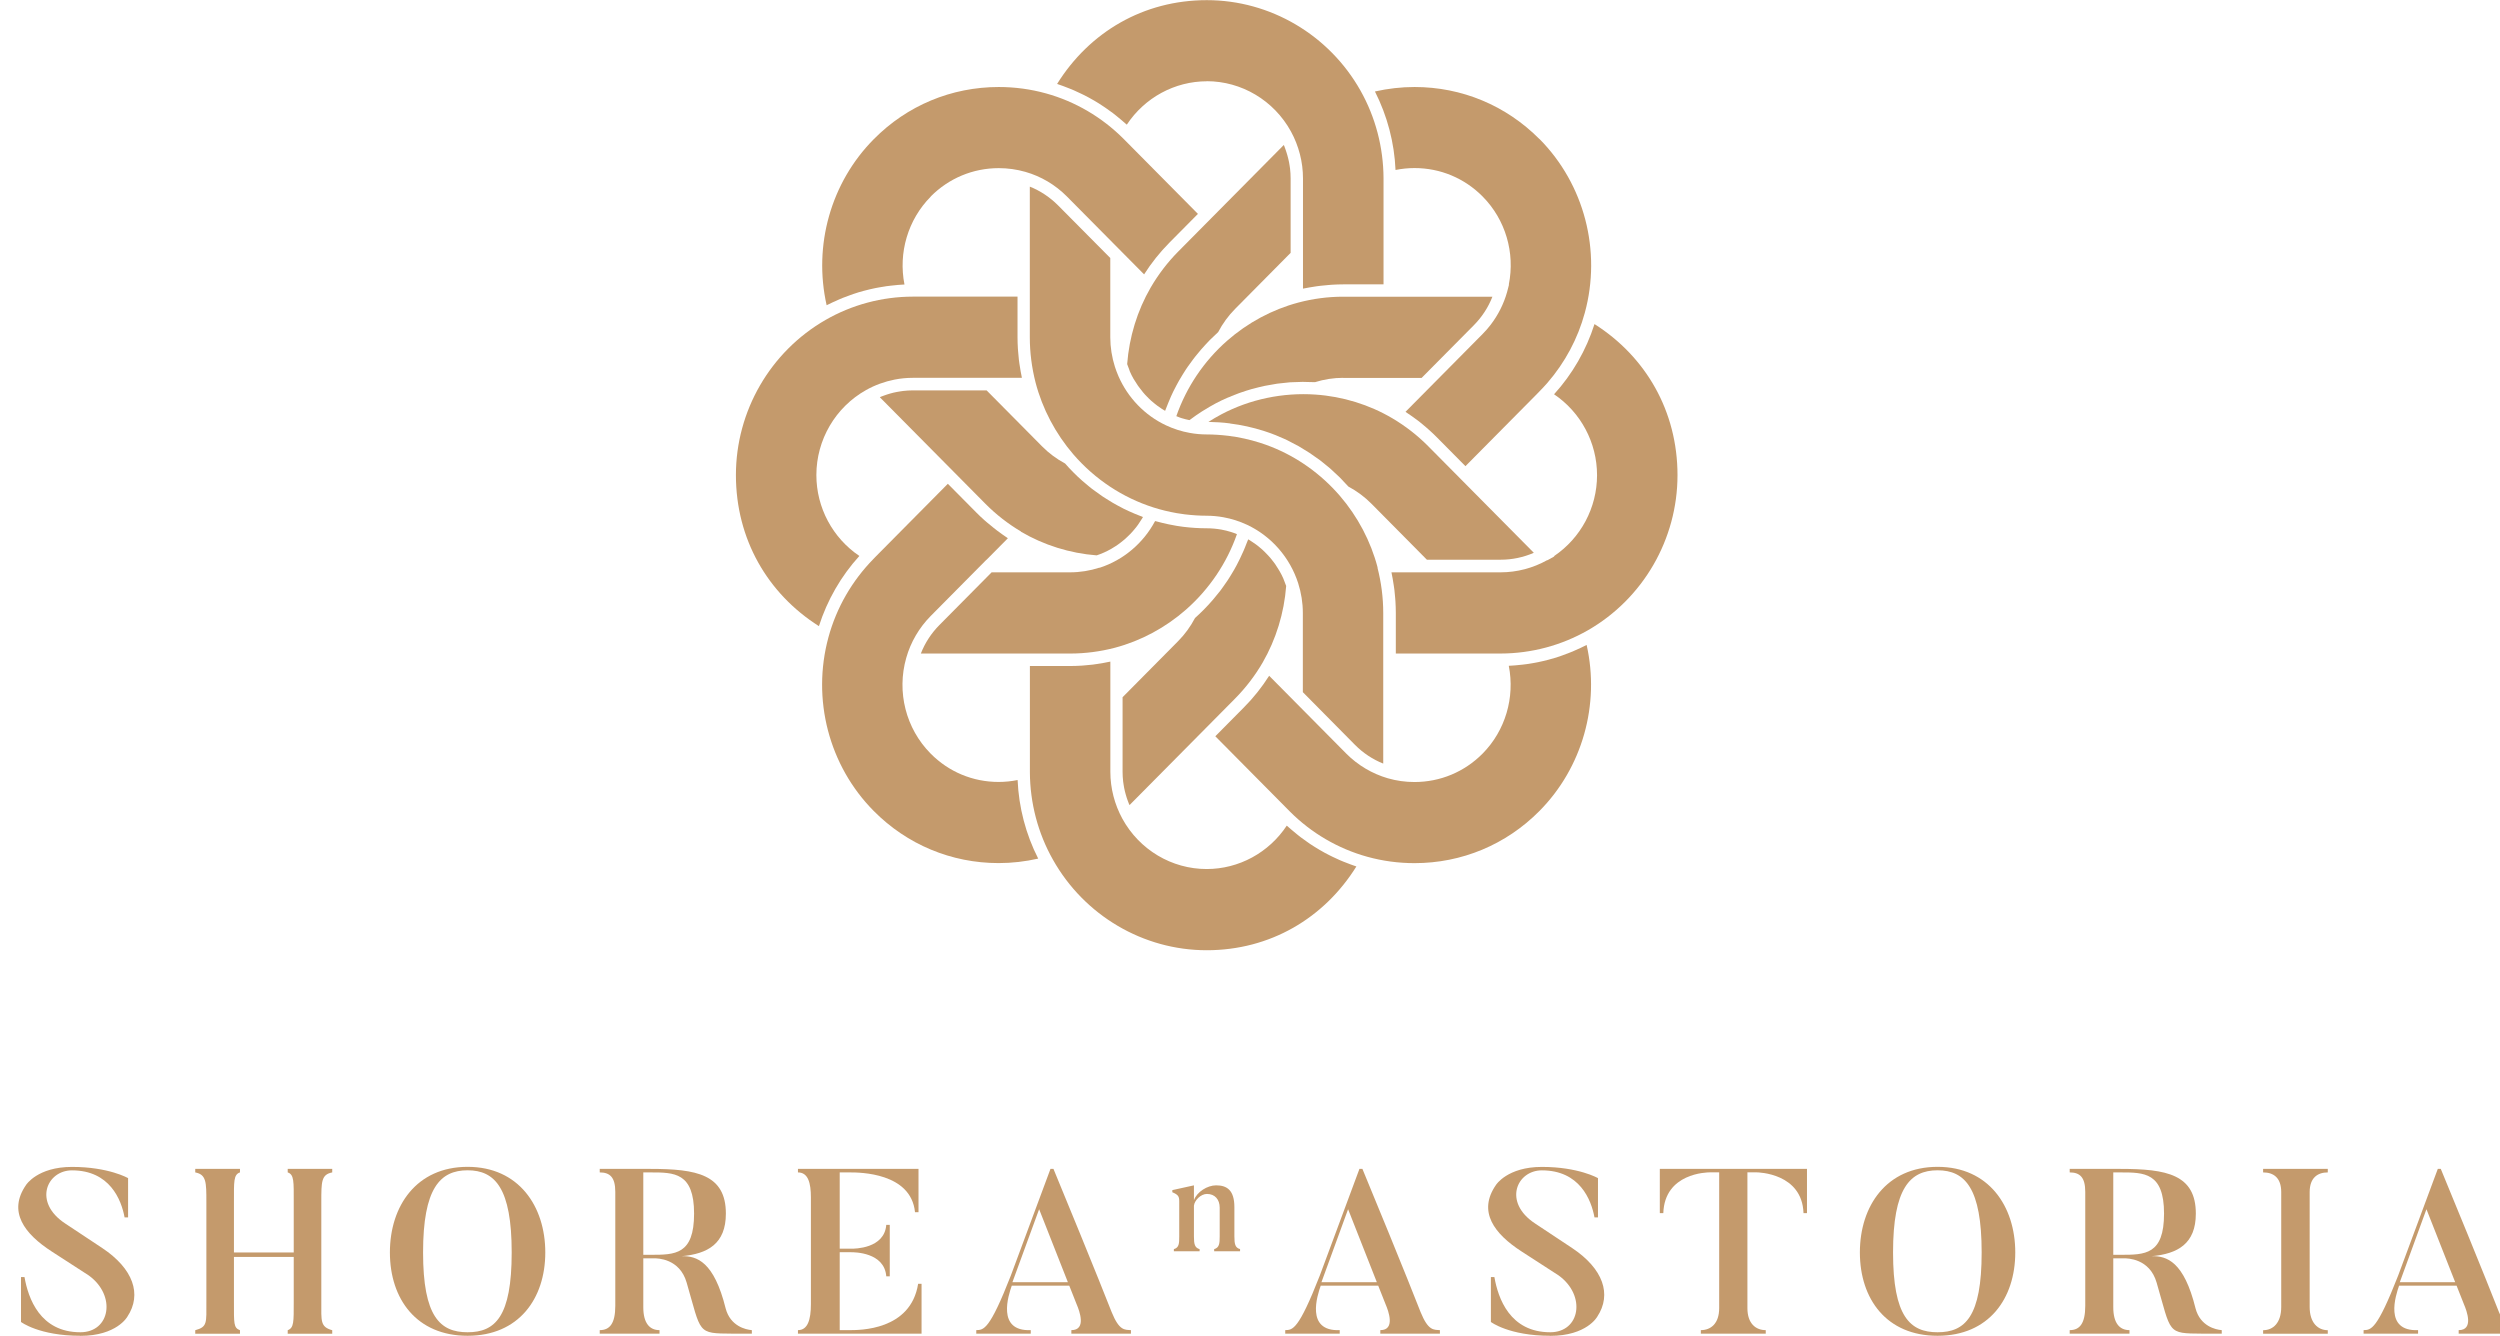 <svg xmlns="http://www.w3.org/2000/svg" width="204" height="109" viewBox="0 0 204 109" fill="none"><g clip-path="url(#clip0_1613_7334)"><path d="M92.166 30.237C92.166 30.237 92.184 30.285 92.196 30.309C92.285 30.519 92.386 30.717 92.499 30.914C92.535 30.974 92.57 31.028 92.606 31.082C92.689 31.22 92.772 31.352 92.861 31.478C92.909 31.549 92.962 31.609 93.01 31.675C93.093 31.789 93.182 31.903 93.271 32.011C93.33 32.077 93.389 32.143 93.443 32.209C93.538 32.31 93.633 32.406 93.728 32.502C93.793 32.562 93.858 32.628 93.924 32.688C94.025 32.778 94.131 32.867 94.238 32.951C94.304 33.005 94.375 33.059 94.446 33.113C94.565 33.197 94.683 33.281 94.802 33.359C94.868 33.401 94.933 33.449 95.004 33.485C95.028 33.497 95.052 33.509 95.075 33.521C95.105 33.443 95.135 33.371 95.164 33.293C95.218 33.155 95.271 33.017 95.331 32.873C95.402 32.694 95.479 32.52 95.556 32.34C95.615 32.203 95.681 32.071 95.746 31.933C95.829 31.759 95.918 31.591 96.013 31.418C96.085 31.286 96.15 31.154 96.227 31.028C96.322 30.855 96.429 30.693 96.53 30.525C96.607 30.405 96.678 30.279 96.761 30.16C96.874 29.986 96.993 29.818 97.117 29.656C97.195 29.548 97.272 29.434 97.355 29.327C97.491 29.141 97.64 28.967 97.788 28.788C97.859 28.704 97.925 28.614 98.002 28.53C98.228 28.272 98.459 28.021 98.696 27.775C98.714 27.757 98.732 27.739 98.75 27.721C98.964 27.511 99.183 27.302 99.403 27.098C99.771 26.397 100.234 25.762 100.786 25.205L105.315 20.633V14.552C105.315 14.283 105.298 14.019 105.268 13.755C105.256 13.671 105.244 13.588 105.232 13.51C105.203 13.324 105.173 13.144 105.125 12.964C105.102 12.874 105.078 12.779 105.054 12.689C105.007 12.515 104.947 12.341 104.888 12.168C104.858 12.084 104.829 12.006 104.799 11.922C104.787 11.892 104.769 11.862 104.757 11.832L96.15 20.519C95.277 21.4 94.517 22.395 93.894 23.467C92.802 25.348 92.143 27.505 91.977 29.71C92.036 29.884 92.101 30.064 92.172 30.231L92.166 30.237Z" fill="#C49A6C"></path><path d="M104.756 47.307C104.756 47.307 104.739 47.253 104.727 47.223C104.638 47.019 104.537 46.816 104.424 46.624C104.388 46.564 104.347 46.504 104.311 46.438C104.234 46.306 104.151 46.181 104.068 46.055C104.02 45.983 103.967 45.917 103.913 45.845C103.83 45.737 103.747 45.629 103.658 45.522C103.599 45.45 103.533 45.384 103.474 45.318C103.385 45.222 103.296 45.126 103.201 45.036C103.136 44.97 103.065 44.91 102.999 44.844C102.898 44.755 102.797 44.671 102.696 44.587C102.625 44.533 102.554 44.473 102.477 44.419C102.364 44.335 102.251 44.263 102.133 44.185C102.061 44.138 101.99 44.09 101.919 44.048C101.895 44.036 101.871 44.024 101.854 44.012C101.824 44.084 101.794 44.156 101.764 44.227C101.711 44.371 101.652 44.521 101.592 44.665C101.521 44.839 101.45 45.012 101.367 45.18C101.307 45.318 101.242 45.456 101.177 45.593C101.094 45.767 101.005 45.935 100.916 46.109C100.844 46.24 100.779 46.372 100.702 46.498C100.601 46.672 100.5 46.84 100.393 47.013C100.316 47.133 100.245 47.253 100.168 47.367C100.049 47.547 99.924 47.72 99.8 47.894C99.728 47.996 99.651 48.104 99.574 48.206C99.426 48.397 99.271 48.589 99.111 48.775C99.052 48.847 98.992 48.925 98.927 48.996C98.488 49.5 98.019 49.979 97.514 50.428C97.146 51.129 96.683 51.764 96.131 52.322L91.602 56.893V62.974C91.602 63.244 91.619 63.508 91.649 63.771C91.661 63.855 91.673 63.933 91.685 64.017C91.714 64.202 91.744 64.382 91.791 64.568C91.815 64.658 91.833 64.748 91.863 64.838C91.91 65.017 91.97 65.191 92.035 65.365C92.065 65.443 92.088 65.52 92.124 65.598C92.136 65.628 92.154 65.664 92.171 65.694L97.746 60.068L100.779 57.007C101.652 56.126 102.412 55.132 103.035 54.059C104.121 52.178 104.786 50.021 104.952 47.816C104.893 47.642 104.828 47.469 104.756 47.301V47.307Z" fill="#C49A6C"></path><path d="M98.464 70.913C95.609 70.913 92.979 69.343 91.59 66.815C90.949 65.646 90.605 64.316 90.605 62.98V53.987C90.539 53.999 90.474 54.011 90.415 54.023C90.302 54.047 90.195 54.065 90.082 54.089C89.886 54.125 89.69 54.155 89.495 54.185C89.382 54.203 89.275 54.215 89.162 54.233C88.954 54.257 88.746 54.275 88.533 54.293C88.438 54.299 88.337 54.311 88.242 54.317C87.939 54.335 87.63 54.347 87.322 54.347H84.039V63.01C84.051 65.533 84.698 67.989 85.921 70.152C88.485 74.711 93.294 77.539 98.464 77.539C103.635 77.539 108.045 74.933 110.681 70.703C110.616 70.685 110.556 70.655 110.491 70.637C110.39 70.601 110.289 70.565 110.188 70.529C109.998 70.463 109.808 70.385 109.618 70.308C109.518 70.266 109.417 70.224 109.316 70.182C109.12 70.098 108.936 70.008 108.746 69.918C108.657 69.876 108.568 69.834 108.479 69.786C108.223 69.661 107.974 69.523 107.731 69.379C107.713 69.367 107.695 69.361 107.677 69.349C107.41 69.193 107.155 69.031 106.9 68.864C106.817 68.81 106.739 68.756 106.662 68.696C106.49 68.576 106.318 68.45 106.146 68.325C106.057 68.259 105.968 68.187 105.879 68.115C105.724 67.989 105.57 67.863 105.416 67.731C105.332 67.659 105.243 67.582 105.16 67.51C105.107 67.462 105.053 67.42 105 67.372C103.546 69.571 101.1 70.913 98.464 70.913Z" fill="#C49A6C"></path><path d="M98.465 6.626C101.314 6.626 103.95 8.196 105.339 10.724C105.98 11.893 106.324 13.217 106.324 14.559V23.552C106.39 23.54 106.455 23.528 106.52 23.516C106.627 23.492 106.734 23.474 106.841 23.456C107.043 23.42 107.239 23.39 107.44 23.36C107.553 23.342 107.66 23.33 107.773 23.318C107.981 23.294 108.194 23.276 108.402 23.258C108.497 23.252 108.592 23.24 108.693 23.234C108.996 23.216 109.304 23.204 109.613 23.204H112.896V14.541C112.884 12.018 112.237 9.562 111.02 7.399C108.455 2.84 103.647 0.012 98.477 0.012C93.306 0.012 88.895 2.618 86.26 6.848C86.325 6.866 86.384 6.896 86.444 6.914C86.545 6.95 86.646 6.986 86.752 7.022C86.942 7.093 87.132 7.165 87.322 7.243C87.423 7.285 87.524 7.327 87.625 7.369C87.821 7.453 88.011 7.543 88.207 7.639C88.29 7.681 88.379 7.723 88.468 7.764C88.729 7.896 88.984 8.034 89.24 8.184C89.252 8.19 89.263 8.196 89.275 8.202C89.543 8.358 89.798 8.519 90.053 8.693C90.13 8.747 90.207 8.801 90.29 8.855C90.463 8.975 90.635 9.101 90.807 9.226C90.896 9.298 90.985 9.364 91.074 9.436C91.228 9.556 91.383 9.682 91.531 9.814C91.62 9.891 91.703 9.963 91.792 10.041C91.846 10.089 91.893 10.131 91.947 10.173C93.401 7.974 95.847 6.632 98.489 6.632L98.465 6.626Z" fill="#C49A6C"></path><path d="M125.623 11.353C122.904 8.609 119.283 7.1 115.431 7.1C114.338 7.1 113.258 7.225 112.195 7.465C113.204 9.454 113.78 11.641 113.875 13.87C114.386 13.768 114.902 13.714 115.425 13.714C117.526 13.714 119.497 14.535 120.981 16.033C122.851 17.92 123.64 20.622 123.118 23.222H123.136L122.976 23.839C122.703 24.804 122.245 25.709 121.64 26.5C121.438 26.763 121.218 27.015 120.987 27.248L116.434 31.844L114.689 33.605C114.742 33.641 114.789 33.677 114.843 33.713C114.938 33.779 115.039 33.845 115.134 33.911C115.294 34.025 115.448 34.138 115.609 34.252C115.704 34.324 115.793 34.39 115.882 34.462C116.042 34.594 116.202 34.726 116.363 34.863C116.44 34.929 116.517 34.989 116.588 35.061C116.82 35.265 117.039 35.474 117.259 35.696L119.58 38.039L125.279 32.287L125.653 31.904C125.867 31.688 126.068 31.466 126.27 31.239C127.707 29.579 128.752 27.626 129.321 25.523C130.699 20.472 129.28 15.038 125.629 11.348L125.623 11.353Z" fill="#C49A6C"></path><path d="M109.6 30.837H116.005L120.268 26.536C120.927 25.87 121.443 25.08 121.781 24.211H109.6C108.365 24.211 107.137 24.373 105.943 24.69C103.818 25.253 101.812 26.332 100.132 27.806C98.238 29.471 96.813 31.592 95.988 33.959C96.095 34.001 96.202 34.049 96.309 34.085C96.35 34.097 96.392 34.115 96.439 34.127C96.641 34.193 96.849 34.234 97.057 34.282C97.081 34.264 97.104 34.252 97.128 34.234C97.431 34.007 97.745 33.785 98.066 33.581C98.102 33.557 98.137 33.539 98.173 33.515C98.511 33.306 98.85 33.102 99.2 32.916C99.508 32.755 99.823 32.599 100.15 32.461C100.203 32.437 100.251 32.419 100.304 32.401C100.577 32.287 100.85 32.173 101.129 32.072C101.171 32.06 101.212 32.048 101.254 32.03C101.545 31.928 101.841 31.832 102.138 31.748C102.174 31.736 102.209 31.73 102.239 31.724C102.548 31.64 102.851 31.562 103.159 31.496C103.201 31.49 103.242 31.484 103.284 31.472C103.587 31.413 103.889 31.359 104.198 31.311C104.269 31.299 104.335 31.299 104.406 31.287C104.685 31.251 104.964 31.221 105.249 31.197C105.356 31.191 105.469 31.191 105.575 31.185C105.813 31.173 106.056 31.161 106.294 31.161C106.454 31.161 106.614 31.167 106.774 31.173C106.953 31.173 107.125 31.173 107.303 31.185C108.051 30.951 108.828 30.831 109.606 30.831L109.6 30.837Z" fill="#C49A6C"></path><path d="M80.496 45.684L82.241 43.922C82.188 43.886 82.134 43.85 82.081 43.808C81.986 43.742 81.891 43.676 81.796 43.611C81.636 43.497 81.475 43.383 81.321 43.263C81.226 43.191 81.137 43.125 81.048 43.047C80.888 42.922 80.728 42.784 80.567 42.652C80.49 42.586 80.413 42.52 80.336 42.454C80.104 42.251 79.885 42.041 79.665 41.819L77.344 39.477L71.479 45.396L71.283 45.6C69.52 47.397 68.255 49.596 67.602 51.998C66.225 57.055 67.638 62.483 71.295 66.174C74.013 68.918 77.635 70.428 81.487 70.428C82.58 70.428 83.66 70.302 84.717 70.062C83.707 68.079 83.132 65.886 83.037 63.651C82.526 63.753 82.01 63.807 81.487 63.807C79.386 63.807 77.415 62.986 75.937 61.489C73.919 59.452 73.159 56.462 73.948 53.688C74.31 52.4 75.005 51.219 75.937 50.273L80.49 45.678L80.496 45.684Z" fill="#C49A6C"></path><path d="M83.303 43.383C85.167 44.479 87.305 45.15 89.489 45.318C89.661 45.258 89.827 45.198 89.988 45.126C90.017 45.114 90.047 45.102 90.077 45.09C90.278 45 90.48 44.899 90.67 44.791C90.736 44.755 90.795 44.713 90.854 44.677C90.985 44.599 91.11 44.521 91.234 44.431C91.305 44.383 91.371 44.329 91.442 44.276C91.549 44.192 91.656 44.108 91.763 44.018C91.834 43.958 91.899 43.898 91.964 43.832C92.059 43.742 92.154 43.652 92.249 43.556C92.315 43.491 92.374 43.419 92.439 43.347C92.528 43.245 92.612 43.143 92.695 43.041C92.754 42.969 92.807 42.898 92.861 42.82C92.938 42.706 93.015 42.592 93.086 42.478C93.134 42.406 93.181 42.328 93.229 42.256C93.241 42.232 93.253 42.209 93.264 42.191C93.187 42.16 93.116 42.131 93.045 42.101C92.902 42.047 92.76 41.993 92.623 41.933C92.445 41.861 92.273 41.783 92.101 41.705C91.964 41.645 91.828 41.579 91.697 41.514C91.525 41.43 91.353 41.34 91.187 41.244C91.056 41.172 90.931 41.106 90.801 41.028C90.629 40.926 90.463 40.825 90.296 40.717C90.178 40.639 90.059 40.567 89.94 40.489C89.768 40.369 89.596 40.249 89.43 40.123C89.323 40.046 89.222 39.974 89.115 39.896C88.925 39.752 88.747 39.596 88.563 39.441C88.486 39.375 88.403 39.309 88.326 39.243C88.07 39.015 87.815 38.781 87.578 38.536C87.578 38.536 87.572 38.53 87.566 38.524C87.34 38.296 87.12 38.062 86.913 37.823C86.218 37.451 85.589 36.984 85.037 36.427L80.507 31.855H74.482C74.215 31.855 73.954 31.873 73.693 31.903C73.609 31.915 73.526 31.927 73.449 31.939C73.265 31.969 73.087 31.999 72.909 32.041C72.82 32.065 72.731 32.089 72.636 32.113C72.464 32.161 72.292 32.221 72.125 32.281C72.042 32.311 71.959 32.341 71.882 32.371C71.852 32.383 71.823 32.401 71.793 32.413L80.401 41.1C81.273 41.981 82.259 42.748 83.321 43.377L83.303 43.383Z" fill="#C49A6C"></path><path d="M120.98 61.494C119.502 62.986 117.525 63.813 115.423 63.813C114.687 63.813 113.951 63.711 113.245 63.507C111.969 63.136 110.799 62.441 109.861 61.5L103.563 55.143C102.969 56.078 102.275 56.953 101.491 57.737L99.17 60.08L105.255 66.221C107 67.971 109.184 69.253 111.571 69.912C112.823 70.259 114.117 70.433 115.423 70.433C119.282 70.433 122.897 68.923 125.616 66.179C129.124 62.638 130.567 57.498 129.469 52.627C129.409 52.657 129.356 52.681 129.297 52.711C129.196 52.759 129.095 52.807 128.994 52.861C128.816 52.944 128.632 53.028 128.448 53.106C128.341 53.148 128.24 53.196 128.133 53.238C127.943 53.316 127.747 53.388 127.545 53.46C127.45 53.496 127.361 53.526 127.266 53.562C126.993 53.651 126.726 53.735 126.447 53.807C126.429 53.807 126.406 53.819 126.388 53.825C126.091 53.903 125.794 53.975 125.497 54.035C125.402 54.053 125.307 54.071 125.212 54.089C125.005 54.125 124.797 54.161 124.589 54.191C124.476 54.209 124.363 54.221 124.251 54.233C124.055 54.257 123.859 54.275 123.663 54.292C123.55 54.304 123.437 54.31 123.325 54.316C123.259 54.316 123.188 54.328 123.117 54.328C123.627 56.917 122.838 59.619 120.974 61.5L120.98 61.494Z" fill="#C49A6C"></path><path d="M75.942 16.039C77.42 14.547 79.397 13.72 81.498 13.72C82.234 13.72 82.97 13.822 83.677 14.026C84.953 14.391 86.122 15.086 87.06 16.033L91.613 20.628L93.359 22.389C93.952 21.455 94.647 20.586 95.43 19.795L97.751 17.453L91.702 11.348C89.922 9.562 87.737 8.28 85.351 7.621C84.098 7.273 82.804 7.1 81.498 7.1C77.639 7.1 74.018 8.609 71.305 11.353C67.797 14.888 66.355 20.029 67.453 24.906C67.512 24.876 67.572 24.852 67.631 24.822C67.732 24.774 67.833 24.726 67.928 24.678C68.106 24.594 68.29 24.51 68.474 24.433C68.581 24.39 68.682 24.343 68.788 24.301C68.978 24.223 69.174 24.151 69.37 24.085C69.465 24.049 69.56 24.013 69.655 23.983C69.922 23.893 70.189 23.809 70.463 23.738C70.486 23.738 70.51 23.726 70.534 23.72C70.831 23.642 71.121 23.57 71.424 23.51C71.519 23.492 71.62 23.474 71.715 23.456C71.923 23.42 72.125 23.384 72.332 23.354C72.445 23.336 72.564 23.324 72.677 23.312C72.873 23.288 73.069 23.27 73.258 23.252C73.371 23.246 73.49 23.234 73.603 23.228C73.668 23.228 73.739 23.216 73.805 23.216C73.294 20.628 74.084 17.926 75.948 16.045L75.942 16.039Z" fill="#C49A6C"></path><path d="M83.19 29.717C83.173 29.603 83.161 29.489 83.143 29.376C83.119 29.166 83.101 28.956 83.084 28.741C83.078 28.645 83.066 28.543 83.06 28.447C83.042 28.141 83.03 27.83 83.03 27.518V24.205H74.476C71.965 24.211 69.519 24.87 67.37 26.104C62.853 28.699 60.051 33.545 60.051 38.764C60.051 43.982 62.627 48.434 66.824 51.094C67.501 48.973 68.629 47.008 70.125 45.366C67.946 43.898 66.616 41.424 66.616 38.764C66.616 35.888 68.172 33.228 70.677 31.826C71.401 31.419 72.184 31.137 72.998 30.975C73.485 30.879 73.983 30.831 74.476 30.831H83.386C83.374 30.766 83.362 30.706 83.351 30.64C83.327 30.526 83.309 30.412 83.285 30.304C83.25 30.107 83.22 29.909 83.19 29.711V29.717Z" fill="#C49A6C"></path><path d="M126.253 45.707C125.095 46.355 123.783 46.702 122.453 46.702H113.543C113.555 46.768 113.567 46.828 113.579 46.894C113.602 47.008 113.62 47.115 113.644 47.229C113.68 47.427 113.709 47.625 113.739 47.822C113.757 47.936 113.769 48.05 113.786 48.158C113.81 48.367 113.828 48.577 113.846 48.793C113.852 48.889 113.864 48.991 113.869 49.087C113.887 49.392 113.899 49.704 113.899 50.015V53.328H122.459C124.97 53.322 127.416 52.663 129.565 51.435C134.082 48.847 136.884 43.994 136.884 38.775C136.884 33.557 134.302 29.105 130.111 26.445C129.434 28.572 128.306 30.531 126.811 32.173C128.989 33.641 130.319 36.115 130.319 38.775C130.319 41.436 128.989 43.91 126.811 45.378L126.834 45.402L126.264 45.719L126.253 45.707Z" fill="#C49A6C"></path><path d="M100.37 34.558C101.297 34.672 102.211 34.875 103.089 35.151C103.422 35.259 103.754 35.373 104.081 35.504C104.205 35.552 104.318 35.612 104.443 35.66C104.645 35.744 104.846 35.828 105.042 35.924C105.185 35.99 105.327 36.073 105.464 36.145C105.636 36.235 105.802 36.319 105.968 36.409C106.117 36.493 106.259 36.589 106.408 36.679C106.562 36.774 106.716 36.864 106.865 36.96C107.013 37.056 107.15 37.164 107.292 37.26C107.435 37.362 107.583 37.463 107.726 37.565C107.868 37.673 107.999 37.787 108.135 37.895C108.272 38.009 108.414 38.117 108.551 38.236C108.675 38.35 108.8 38.47 108.925 38.584C109.061 38.71 109.198 38.829 109.328 38.961C109.447 39.075 109.554 39.201 109.667 39.321C109.785 39.447 109.91 39.572 110.029 39.704C110.723 40.076 111.353 40.543 111.905 41.1L116.434 45.672H122.459C123.391 45.672 124.311 45.48 125.16 45.108L116.547 36.415C115.674 35.534 114.689 34.767 113.626 34.138C111.733 33.018 109.554 32.347 107.334 32.197C104.686 32.017 102.003 32.575 99.676 33.803C99.314 33.995 98.958 34.204 98.607 34.426C98.785 34.426 98.969 34.438 99.154 34.45C99.254 34.45 99.355 34.45 99.456 34.462C99.765 34.48 100.074 34.51 100.382 34.552L100.37 34.558Z" fill="#C49A6C"></path><path d="M89.72 46.319C88.942 46.571 88.135 46.702 87.322 46.702H80.917L76.654 51.004C75.996 51.669 75.479 52.46 75.141 53.329H87.322C88.557 53.329 89.791 53.167 90.979 52.855C93.104 52.292 95.11 51.214 96.79 49.734C98.684 48.062 100.109 45.947 100.934 43.587C100.845 43.551 100.756 43.509 100.661 43.479C100.589 43.455 100.512 43.425 100.441 43.407C100.186 43.329 99.93 43.263 99.663 43.215C99.266 43.144 98.862 43.108 98.464 43.108C97.835 43.108 97.194 43.066 96.553 42.988C96.203 42.946 95.852 42.886 95.508 42.814C95.443 42.802 95.383 42.79 95.324 42.778C94.992 42.706 94.659 42.628 94.338 42.538C94.309 42.532 94.285 42.526 94.255 42.52C93.294 44.324 91.667 45.702 89.726 46.331L89.72 46.319Z" fill="#C49A6C"></path><path d="M112.415 46.318C111.857 44.173 110.788 42.148 109.328 40.453C107.79 38.673 105.867 37.301 103.718 36.451C103.409 36.331 103.101 36.217 102.786 36.121C101.973 35.864 101.118 35.672 100.245 35.564C99.646 35.492 99.046 35.45 98.458 35.45C98.001 35.45 97.538 35.408 97.081 35.324C96.41 35.205 95.757 34.995 95.146 34.707C93.412 33.892 92.035 32.455 91.269 30.705C91.163 30.453 91.062 30.196 90.979 29.938C90.729 29.153 90.599 28.338 90.599 27.518V21.053L86.337 16.757C85.677 16.098 84.894 15.571 84.033 15.229V27.524C84.033 28.77 84.194 30.01 84.502 31.214C85.06 33.359 86.129 35.384 87.589 37.08C89.346 39.111 91.608 40.609 94.131 41.411C94.748 41.609 95.383 41.759 96.025 41.873C96.238 41.909 96.452 41.945 96.666 41.969C97.265 42.041 97.865 42.083 98.452 42.083C98.909 42.083 99.373 42.124 99.83 42.208C100.5 42.328 101.153 42.538 101.765 42.825C103.748 43.76 105.261 45.498 105.932 47.595C106.181 48.379 106.312 49.194 106.312 50.015V56.48L110.568 60.782C111.221 61.441 112.011 61.968 112.872 62.309V50.015C112.872 48.769 112.711 47.529 112.403 46.324L112.415 46.318Z" fill="#C49A6C"></path><path d="M6.558 109C3.192 109 1.714 107.873 1.714 107.873V104.207H1.999C2.302 105.944 3.269 108.712 6.558 108.712C8.998 108.712 9.508 105.717 7.241 104.075L4.231 102.128C1.981 100.678 0.616 98.862 2.129 96.688C2.129 96.688 3.056 95.22 5.875 95.22C8.867 95.22 10.452 96.136 10.452 96.136V99.342H10.167C9.9 97.892 8.956 95.501 5.869 95.501C3.827 95.501 2.67 98.096 5.323 99.839L8.351 101.846C10.868 103.524 11.604 105.609 10.393 107.442C10.393 107.442 9.538 109.006 6.552 109.006L6.558 109Z" fill="#C49A6C"></path><path d="M26.219 106.232C26.219 107.796 26.124 108.275 27.11 108.545V108.832H23.477V108.545C23.987 108.353 23.969 107.874 23.969 106.232V102.565H19.09V106.232C19.09 107.988 19.054 108.353 19.582 108.545V108.832H15.932V108.545C16.935 108.275 16.84 107.934 16.84 106.232V98.078C16.84 96.472 16.84 95.843 15.932 95.669V95.382H19.582V95.669C19.054 95.843 19.09 96.412 19.09 98.078V102.2H23.969V98.078C23.969 96.418 24.005 95.843 23.477 95.669V95.382H27.11V95.669C26.219 95.843 26.219 96.412 26.219 98.078V106.232Z" fill="#C49A6C"></path><path d="M38.156 109C33.995 109 31.816 106.004 31.816 102.2C31.816 98.395 33.995 95.214 38.156 95.214C42.318 95.214 44.496 98.419 44.496 102.2C44.496 105.98 42.318 109 38.156 109ZM38.156 95.496C35.907 95.496 34.523 96.963 34.523 102.2C34.523 107.436 35.907 108.712 38.156 108.712C40.406 108.712 41.754 107.454 41.754 102.2C41.754 96.945 40.388 95.496 38.156 95.496Z" fill="#C49A6C"></path><path d="M61.35 108.826H59.759C56.845 108.808 57.242 108.808 56.031 104.662C55.462 102.679 53.627 102.679 53.384 102.679H52.493V106.669C52.493 107.988 53.022 108.539 53.817 108.539V108.826H48.938V108.539C49.751 108.539 50.208 108.006 50.208 106.556V97.257C50.208 96.071 49.775 95.669 48.938 95.669V95.382H53.081C56.845 95.382 59.231 95.837 59.231 99.031C59.231 101.493 57.753 102.314 55.616 102.506C56.862 102.47 58.263 102.943 59.213 106.765C59.593 108.215 60.858 108.503 61.35 108.539V108.826ZM53.081 95.669H52.493V102.392H53.081C55.087 102.392 56.637 102.392 56.637 99.031C56.637 95.669 55.01 95.669 53.081 95.669Z" fill="#C49A6C"></path><path d="M75.199 104.758V108.826H65.113V108.539C65.909 108.539 66.17 107.7 66.17 106.4V97.713C66.17 96.526 65.944 95.669 65.113 95.669V95.382H74.95V98.917H74.665C74.344 95.687 70.141 95.669 69.37 95.669H68.521V101.894H69.465C69.732 101.894 72.171 101.894 72.32 99.947H72.605V104.147H72.32C72.171 102.182 69.708 102.182 69.465 102.182H68.521V108.539H69.298C70.129 108.539 74.314 108.575 74.92 104.758H75.205H75.199Z" fill="#C49A6C"></path><path d="M92.285 108.826H87.423V108.539C88.669 108.539 88.088 106.975 87.856 106.436L87.251 104.908H82.561C82.294 105.675 81.296 108.653 84.11 108.539V108.826H79.664V108.539C80.27 108.521 80.745 108.539 82.484 104.087L85.719 95.382H85.962C89.441 103.806 90.712 107.071 90.712 107.071C91.335 108.599 91.768 108.503 92.285 108.539V108.826ZM87.138 104.626L84.793 98.671L82.614 104.626H87.138Z" fill="#C49A6C"></path><path d="M101.189 102.104H99.076V101.93C99.503 101.804 99.527 101.463 99.527 100.882V98.545C99.527 97.886 99.141 97.425 98.488 97.425C97.977 97.425 97.473 97.952 97.425 98.383V100.894C97.425 101.523 97.49 101.816 97.888 101.93V102.104H95.787V101.93C96.214 101.804 96.226 101.475 96.226 100.894V98.018C96.226 97.616 96.125 97.484 95.662 97.287V97.113L97.425 96.724V97.934C97.674 97.251 98.523 96.724 99.236 96.724C100.126 96.724 100.726 97.125 100.726 98.503V100.876C100.726 101.505 100.785 101.822 101.189 101.924V102.098V102.104Z" fill="#C49A6C"></path><path d="M117.496 108.826H112.634V108.539C113.88 108.539 113.299 106.975 113.067 106.436L112.462 104.908H107.772C107.505 105.675 106.502 108.653 109.321 108.539V108.826H104.875V108.539C105.48 108.521 105.955 108.539 107.695 104.087L110.93 95.382H111.173C114.658 103.806 115.922 107.071 115.922 107.071C116.546 108.599 116.985 108.503 117.496 108.539V108.826ZM112.349 104.626L110.004 98.671L107.831 104.626H112.355H112.349Z" fill="#C49A6C"></path><path d="M126.501 109C123.135 109 121.657 107.873 121.657 107.873V104.207H121.942C122.245 105.944 123.207 108.712 126.501 108.712C128.941 108.712 129.452 105.717 127.184 104.075L124.174 102.128C121.924 100.678 120.559 98.862 122.073 96.688C122.073 96.688 122.999 95.22 125.819 95.22C128.811 95.22 130.395 96.136 130.395 96.136V99.342H130.111C129.843 97.892 128.9 95.501 125.813 95.501C123.771 95.501 122.613 98.096 125.267 99.839L128.294 101.846C130.811 103.524 131.547 105.609 130.336 107.442C130.336 107.442 129.487 109.006 126.495 109.006L126.501 109Z" fill="#C49A6C"></path><path d="M147.45 95.382V98.989H147.166C147.053 95.723 143.455 95.663 143.325 95.663H142.589V106.741C142.589 108.024 143.289 108.539 144.085 108.539V108.826H138.789V108.539C139.585 108.539 140.285 108.024 140.285 106.741V95.663H139.549C139.264 95.663 135.839 95.723 135.726 98.989H135.441V95.382H147.456H147.45Z" fill="#C49A6C"></path><path d="M181.299 108.826H179.709C176.794 108.808 177.192 108.808 175.981 104.662C175.411 102.679 173.576 102.679 173.333 102.679H172.443V106.669C172.443 107.988 172.971 108.539 173.766 108.539V108.826H168.887V108.539C169.7 108.539 170.157 108.006 170.157 106.556V97.257C170.157 96.071 169.724 95.669 168.887 95.669V95.382H173.03C176.794 95.382 179.18 95.837 179.18 99.031C179.18 101.493 177.702 102.314 175.565 102.506C176.812 102.47 178.213 102.943 179.156 106.765C179.536 108.215 180.801 108.503 181.294 108.539V108.826H181.299ZM173.03 95.669H172.443V102.392H173.03C175.037 102.392 176.586 102.392 176.586 99.031C176.586 95.669 174.96 95.669 173.03 95.669Z" fill="#C49A6C"></path><path d="M189.947 95.382V95.669C189.134 95.669 188.469 96.089 188.469 97.275V106.651C188.469 107.952 189.152 108.545 189.947 108.545V108.832H184.67V108.545C185.483 108.545 186.148 107.952 186.148 106.651V97.275C186.148 96.089 185.507 95.669 184.67 95.669V95.382H189.947Z" fill="#C49A6C"></path><path d="M205.49 108.826H200.628V108.539C201.874 108.539 201.293 106.975 201.061 106.436L200.456 104.908H195.766C195.499 105.675 194.502 108.653 197.315 108.539V108.826H192.869V108.539C193.475 108.521 193.95 108.539 195.689 104.087L198.924 95.382H199.168C202.646 103.806 203.917 107.071 203.917 107.071C204.54 108.599 204.979 108.503 205.49 108.539V108.826ZM200.343 104.626L197.998 98.671L195.825 104.626H200.349H200.343Z" fill="#C49A6C"></path><path d="M158.106 109C153.944 109 151.766 106.004 151.766 102.2C151.766 98.395 153.944 95.214 158.106 95.214C162.267 95.214 164.446 98.419 164.446 102.2C164.446 105.98 162.273 109 158.106 109ZM158.106 95.496C155.856 95.496 154.473 96.963 154.473 102.2C154.473 107.436 155.856 108.712 158.106 108.712C160.355 108.712 161.703 107.454 161.703 102.2C161.703 96.945 160.344 95.496 158.106 95.496Z" fill="#C49A6C"></path></g><defs><clipPath id="clip0_1613_7334"><rect width="204" height="109" fill="white"></rect></clipPath></defs></svg>